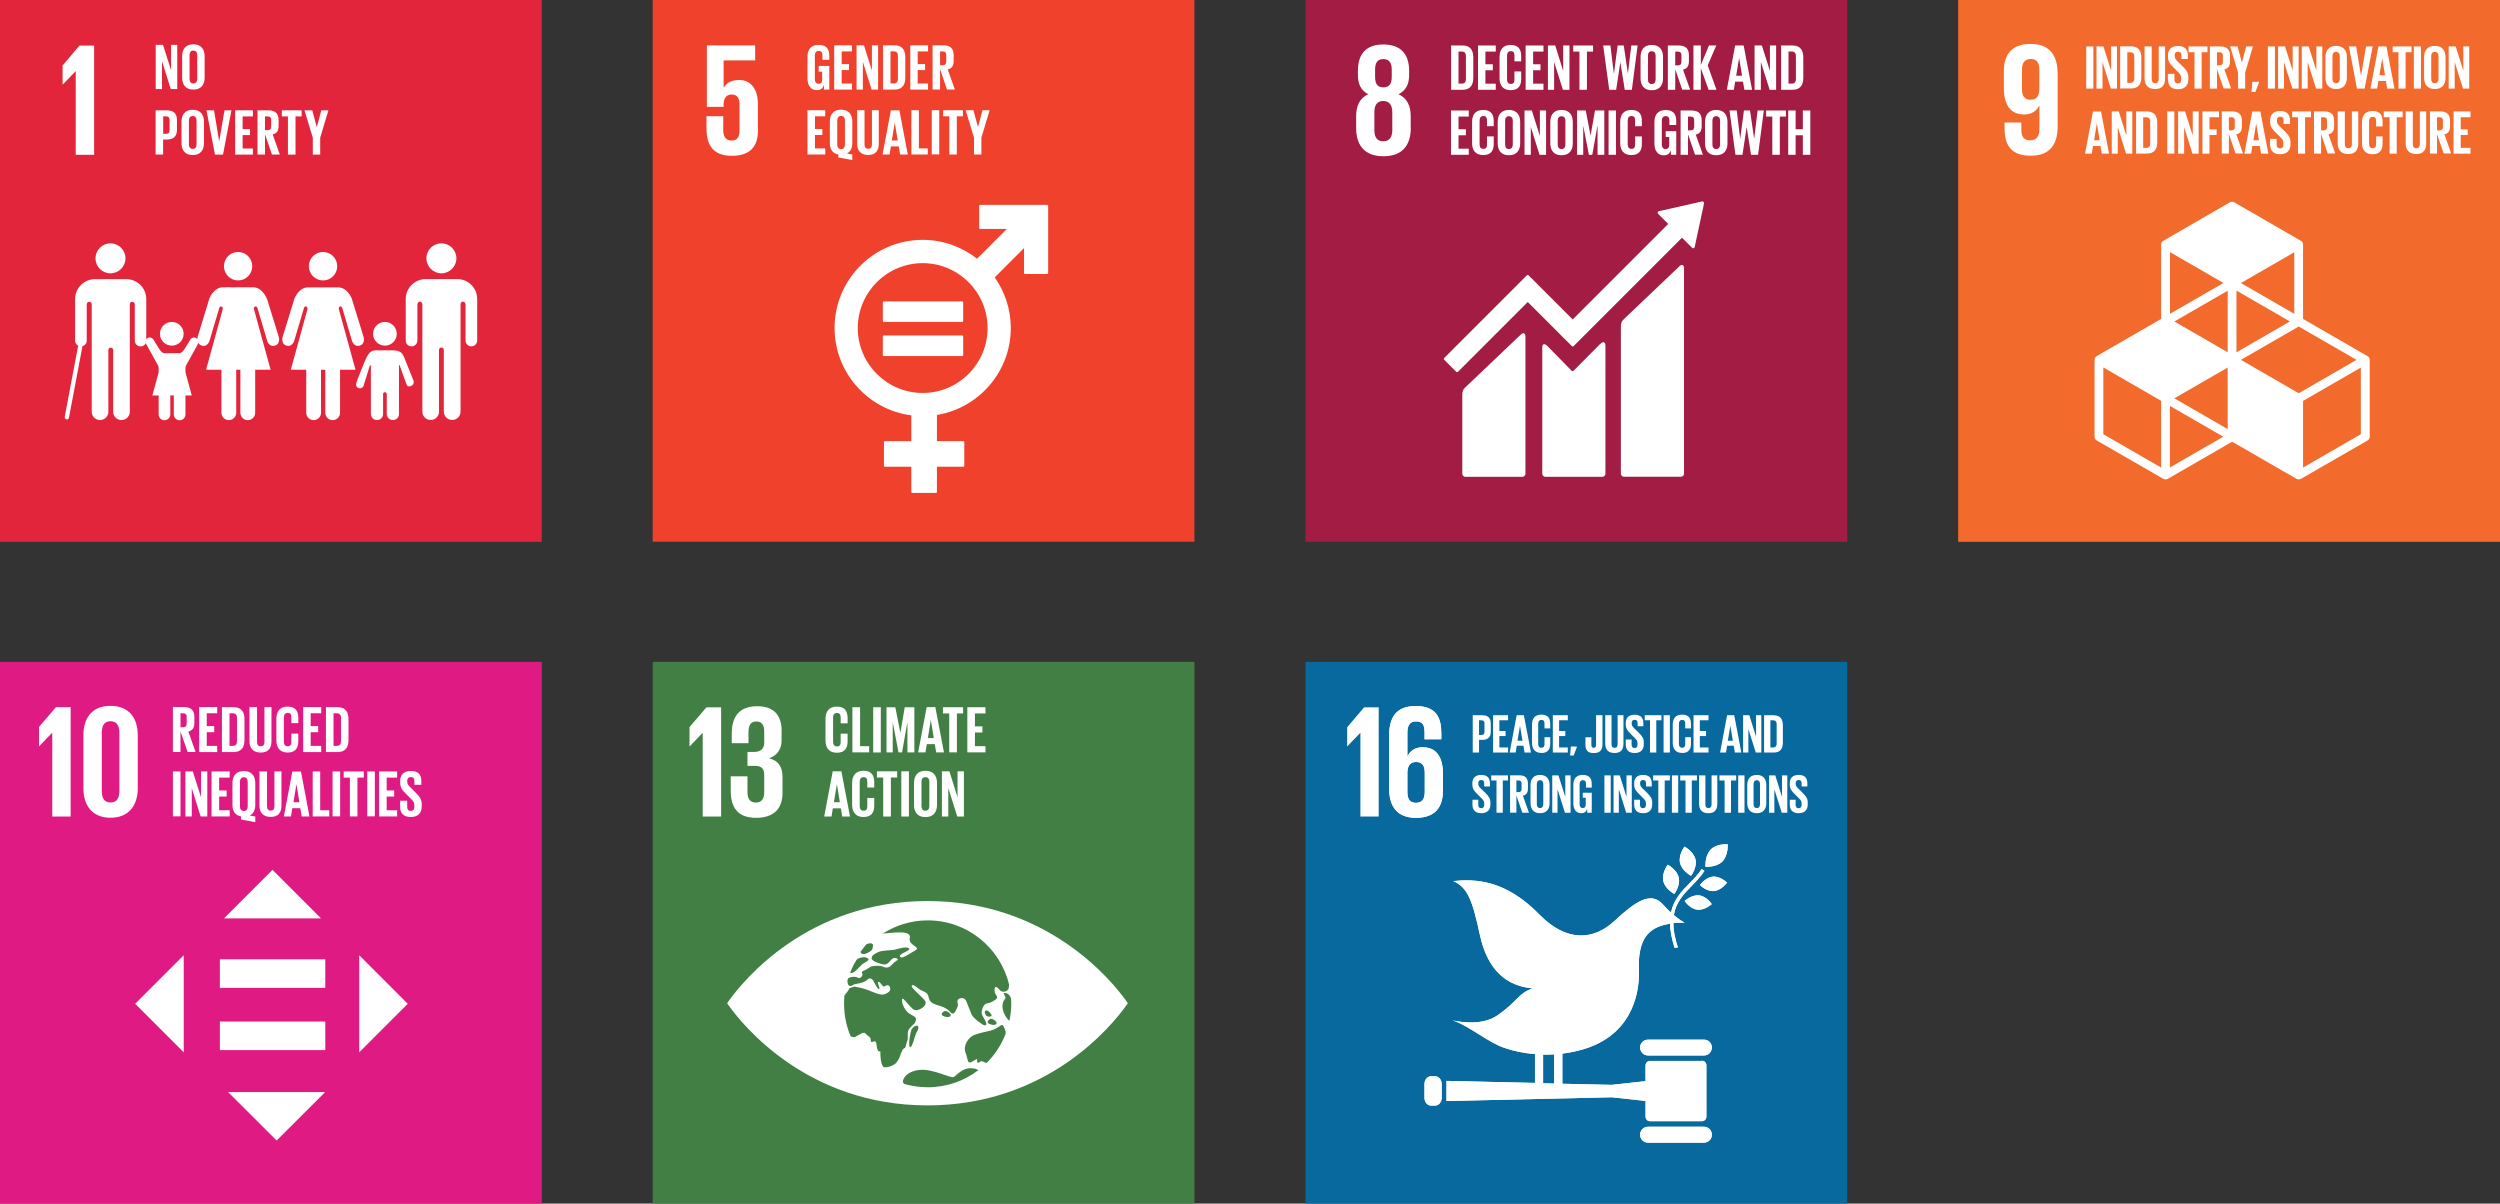 <?xml version="1.0" encoding="UTF-8"?> <svg xmlns="http://www.w3.org/2000/svg" xmlns:xlink="http://www.w3.org/1999/xlink" id="Layer_1" data-name="Layer 1" viewBox="0 0 270.38 130.17"><rect x="0" y="0" width="270.38" height="130.17" fill="#333333" stroke="none"/><defs><clipPath id="clippath"><rect width="58.59" height="58.6" fill="none"></rect></clipPath><clipPath id="clippath-1"><rect x="70.59" width="58.59" height="58.6" fill="none"></rect></clipPath><clipPath id="clippath-2"><rect x="211.78" width="58.6" height="58.6" fill="none"></rect></clipPath><clipPath id="clippath-3"><rect x="70.59" y="71.58" width="58.59" height="58.59" fill="none"></rect></clipPath><clipPath id="clippath-4"><rect x="141.19" y="71.58" width="58.59" height="58.59" fill="none"></rect></clipPath><clipPath id="clippath-5"><rect x="141.19" width="58.59" height="58.6" fill="none"></rect></clipPath><clipPath id="clippath-6"><rect y="71.58" width="58.59" height="58.59" fill="none"></rect></clipPath></defs><rect width="58.59" height="58.6" fill="#e3253c"></rect><polygon points="8.18 7.7 8.19 7.7 8.19 16.74 10.18 16.74 10.18 4.93 8.59 4.93 6.77 7.08 6.77 9.15 6.78 9.15 8.18 7.7" fill="#fff"></polygon><g clip-path="url(#clippath)"><path d="M47.74,29.56c.89,0,1.62-.73,1.62-1.62s-.72-1.62-1.62-1.62-1.62.72-1.62,1.62.73,1.62,1.62,1.62" fill="#fff"></path><path d="M49.63,30.19s-.08-.01-.12-.01h-3.54s-.08,0-.12.01c-1.1.1-1.97,1.03-1.97,2.15v4.49c0,.35.28.63.63.63s.63-.28.63-.63v-3.86c0-.15.04-.34.31-.34.18,0,.22.19.23.32v11.57c0,.5.4.9.9.9s.9-.4.9-.9v-6.67c0-.07.03-.26.26-.26h0c.23,0,.25.19.26.26v6.67c0,.5.41.9.91.9s.9-.4.9-.9v-11.57c0-.12.04-.32.23-.32.27,0,.31.2.31.34v3.86c0,.35.28.63.63.63s.63-.28.63-.63v-4.49c0-1.13-.86-2.05-1.96-2.15" fill="#fff"></path><path d="M34.94,30.33c.85,0,1.53-.69,1.53-1.54s-.69-1.54-1.53-1.54-1.54.69-1.54,1.54.69,1.54,1.54,1.54" fill="#fff"></path><path d="M36.77,33.15c.2-.06.26.21.26.21l1.03,3.47s.2.74.84.55c.65-.19.42-.95.42-.95l-1.28-4.15s-.46-1.2-1.47-1.2h-3.25c-1.01,0-1.47,1.2-1.47,1.2l-1.28,4.15s-.23.76.42.95c.64.19.84-.55.84-.55l1.03-3.47s.06-.27.26-.21c.2.06.12.34.12.34l-1.79,6.5h1.67v4.65c0,.44.36.8.8.8s.8-.36.8-.8v-4.65h.46v4.65c0,.44.36.8.8.8s.8-.36.8-.8v-4.65h1.67l-1.79-6.5s-.08-.29.12-.34" fill="#fff"></path><path d="M25.75,30.33c.85,0,1.53-.69,1.53-1.54s-.69-1.54-1.53-1.54-1.53.69-1.53,1.54.69,1.54,1.53,1.54" fill="#fff"></path><path d="M28.84,32.27s-.45-1.2-1.47-1.2h-3.25c-1.01,0-1.47,1.2-1.47,1.2l-1.27,4.15s-.03.11-.04.26c-.08-.11-.21-.18-.36-.18-.17,0-.31.09-.39.22h0s-.63,1.09-.83,1.29c-.21.21-.39.19-.39.19h-1.55s-.19.02-.4-.19c-.2-.2-.79-1.26-.83-1.29h0c-.08-.13-.23-.22-.39-.22s-.29.08-.38.21v-4.36c0-1.13-.86-2.05-1.96-2.15-.04,0-.07-.01-.12-.01h-3.54s-.09,0-.12.01c-1.1.1-1.96,1.03-1.96,2.15v4.49c0,.24.14.45.34.55,0,.02-.02.04-.02.06l-1.44,7.63c-.02.13.06.25.19.28.01,0,.03,0,.04,0,.11,0,.21-.08.23-.19l1.44-7.63s0-.06,0-.09c.27-.07.48-.31.48-.61v-3.86c0-.15.04-.34.31-.34.18,0,.22.19.23.32v11.57c0,.5.4.9.9.9s.9-.41.9-.9v-6.67c0-.07.03-.26.26-.26h0c.23,0,.26.19.26.26v6.67c0,.5.4.9.9.9s.9-.41.9-.9v-11.57c0-.12.05-.32.23-.32.27,0,.31.2.31.34v3.86c0,.35.28.63.63.63.25,0,.46-.15.56-.36.01.03.02.06.02.06l1.29,2.33s.08.16.08.31v.46l-.68,2.5h.68v2.05h0c0,.35.28.63.63.63s.63-.28.63-.63v-1.98s0-.03,0-.08h.38s0,.08,0,.08v1.98c0,.35.28.63.63.63s.63-.28.63-.63v-2.05h.68l-.68-2.51v-.45c0-.15.08-.31.08-.31l1.19-2.15s.08-.16.12-.28c.06.13.18.25.38.31.64.19.84-.55.84-.55l1.03-3.47s.06-.27.26-.21c.2.06.12.34.12.34l-1.79,6.5h1.66v4.65c0,.44.36.8.8.8s.8-.36.8-.8v-4.65h.45v4.65c0,.44.36.8.8.8s.8-.36.8-.8v-4.65h1.67l-1.79-6.5s-.08-.29.12-.34c.2-.06.26.21.26.21l1.03,3.47s.19.74.84.55c.65-.19.42-.95.42-.95l-1.28-4.15Z" fill="#fff"></path><path d="M41.63,37.38c.71,0,1.28-.57,1.28-1.28s-.57-1.28-1.28-1.28-1.28.57-1.28,1.28.57,1.28,1.28,1.28" fill="#fff"></path><path d="M44.66,41.02s-.81-2.01-.91-2.28c-.29-.84-.81-.83-1.32-.85-.51-.01-.81,0-.81,0,0,0-.32-.01-.99,0-.67.02-.88.36-1.61,2.25-.1.27-.46,1.15-.46,1.21h0c-.06.15-.11.47.19.61.35.16.55-.18.55-.18l.69-2.22s.12-.15.12,0v5.21h0c0,.36.29.66.66.66s.66-.29.66-.66v-2.06s-.04-.29.2-.29.2.29.2.29v2.06c0,.36.29.66.66.66s.66-.29.66-.66v-5.21c0-.15.08-.04.08-.04l.54,1.52s.24.68.31.71c.25.1.53-.01.63-.26.07-.16.04-.33-.05-.47h0Z" fill="#fff"></path><path d="M11.95,29.56c.89,0,1.62-.73,1.62-1.62s-.73-1.62-1.62-1.62-1.62.72-1.62,1.62.72,1.62,1.62,1.62" fill="#fff"></path><path d="M18.58,37.38c.71,0,1.28-.57,1.28-1.28s-.57-1.28-1.28-1.28-1.28.57-1.28,1.28.57,1.28,1.28,1.28" fill="#fff"></path><polygon points="17.52 6.63 17.52 9.63 16.84 9.63 16.84 4.85 17.63 4.85 18.5 7.59 18.5 4.85 19.17 4.85 19.17 9.63 18.47 9.63 17.52 6.63" fill="#fff"></polygon><path d="M19.7,8.4v-2.32c0-.75.37-1.29,1.21-1.29s1.22.54,1.22,1.29v2.32c0,.74-.37,1.29-1.22,1.29s-1.21-.55-1.21-1.29M21.33,8.53v-2.57c0-.29-.13-.49-.42-.49s-.41.21-.41.49v2.57c0,.29.13.49.41.49s.42-.21.42-.49" fill="#fff"></path><path d="M16.84,11.93h1.19c.81,0,1.11.4,1.11,1.07v1.01c0,.67-.3,1.08-1.11,1.08h-.39v1.62h-.81v-4.78ZM17.65,12.59v1.88h.3c.27,0,.39-.13.39-.4v-1.1c0-.26-.12-.39-.39-.39h-.3Z" fill="#fff"></path><path d="M19.63,15.48v-2.32c0-.75.37-1.29,1.21-1.29s1.22.54,1.22,1.29v2.32c0,.74-.37,1.29-1.22,1.29s-1.21-.55-1.21-1.29M21.26,15.61v-2.57c0-.29-.13-.49-.42-.49s-.41.21-.41.49v2.57c0,.29.13.49.41.49s.42-.2.42-.49" fill="#fff"></path><polygon points="25.03 11.93 24.12 16.72 23.25 16.72 22.33 11.93 23.15 11.93 23.7 15.27 23.71 15.27 24.28 11.93 25.03 11.93" fill="#fff"></polygon><polygon points="25.43 11.93 27.35 11.93 27.35 12.59 26.24 12.59 26.24 13.96 27.04 13.96 27.04 14.61 26.24 14.61 26.24 16.06 27.35 16.06 27.35 16.72 25.43 16.72 25.43 11.93" fill="#fff"></polygon><path d="M28.66,14.52v2.19h-.81v-4.78h1.17c.81,0,1.11.4,1.11,1.07v.61c0,.52-.18.82-.64.93l.77,2.17h-.85l-.75-2.19ZM28.66,12.59v1.49h.27c.28,0,.4-.14.4-.39v-.71c0-.26-.12-.39-.4-.39h-.27Z" fill="#fff"></path><polygon points="30.48 11.93 32.62 11.93 32.62 12.59 31.96 12.59 31.96 16.72 31.14 16.72 31.14 12.59 30.48 12.59 30.48 11.93" fill="#fff"></polygon><polygon points="34.63 14.89 34.63 16.72 33.83 16.72 33.83 14.89 32.93 11.93 33.77 11.93 34.26 13.74 34.27 13.74 34.75 11.93 35.52 11.93 34.63 14.89" fill="#fff"></polygon></g><rect x="70.59" y="0" width="58.59" height="58.59" fill="#ef412c"></rect><g clip-path="url(#clippath-1)"><path d="M79.95,8.65c-.78,0-1.36.28-1.67.82h-.02v-2.94h3.41v-1.62h-5.22v6.65h1.81v-.26c0-.7.31-1.08.87-1.08.61,0,.85.42.85,1.06v2.86c0,.63-.23,1.06-.84,1.06-.68,0-.92-.45-.92-1.15v-1.48h-1.81v1.34c0,1.79.72,2.94,2.74,2.94s2.82-1.06,2.82-2.7v-2.89c0-1.86-.96-2.61-2.02-2.61" fill="#fff"></path><path d="M99.79,42.5c-3.87,0-7.02-3.15-7.02-7.02s3.15-7.02,7.02-7.02,7.02,3.15,7.02,7.02-3.15,7.02-7.02,7.02M113.27,22.16h-7.28c-.05,0-.09.04-.09.09v2.42c0,.05.04.09.09.09h2.9l-3.22,3.22c-1.62-1.27-3.66-2.04-5.88-2.04-5.26,0-9.53,4.28-9.53,9.53,0,4.84,3.62,8.85,8.3,9.45v2.79h-2.87c-.05,0-.09.04-.09.09v2.59c0,.05.04.09.09.09h2.87v2.74s.04.09.09.09h2.59c.05,0,.09-.04.09-.09v-2.74h2.87c.05,0,.09-.04.09-.09v-2.59c0-.05-.04-.09-.09-.09h-2.87v-2.83c4.52-.74,7.99-4.68,7.99-9.4,0-2.04-.65-3.93-1.74-5.48l3.17-3.17v2.71c0,.05.04.09.09.09h2.42c.05,0,.1-.04.1-.09v-7.28c0-.05-.04-.09-.1-.09" fill="#fff"></path><path d="M104.08,32.6h-8.51c-.05,0-.09.04-.09.08v2.06s.04.08.09.08h8.51c.05,0,.09-.04.09-.08v-2.06s-.04-.08-.09-.08" fill="#fff"></path><path d="M104.08,36.28h-8.51c-.05,0-.09.04-.09.09v2.06s.04.08.09.08h8.51c.05,0,.09-.04.09-.08v-2.06s-.04-.09-.09-.09" fill="#fff"></path><polygon points="87.33 11.92 89.25 11.92 89.25 12.58 88.14 12.58 88.14 13.95 88.94 13.95 88.94 14.6 88.14 14.6 88.14 16.05 89.25 16.05 89.25 16.71 87.33 16.71 87.33 11.92" fill="#fff"></polygon><path d="M91.38,15.64v-2.61c0-.29-.13-.49-.42-.49s-.41.21-.41.49v2.61c0,.28.13.49.41.49s.42-.21.42-.49M90.67,17.03v-.32c-.64-.11-.92-.59-.92-1.24v-2.32c0-.75.37-1.29,1.21-1.29s1.22.54,1.22,1.29v2.32c0,.52-.18.93-.59,1.13l.59.11v.6l-1.52-.28Z" fill="#fff"></path><path d="M95.04,11.92v3.62c0,.74-.32,1.22-1.14,1.22s-1.2-.48-1.2-1.22v-3.62h.8v3.7c0,.28.11.47.4.47s.4-.19.4-.47v-3.7h.74Z" fill="#fff"></path><path d="M96.45,15.19h.64l-.32-1.92h0l-.32,1.92ZM95.45,16.71l.9-4.78h.92l.91,4.78h-.83l-.15-.88h-.85l-.14.88h-.76Z" fill="#fff"></path><polygon points="98.57 11.92 99.38 11.92 99.38 16.05 100.34 16.05 100.34 16.71 98.57 16.71 98.57 11.92" fill="#fff"></polygon><rect x="100.77" y="11.92" width=".81" height="4.78" fill="#fff"></rect><polygon points="102 11.92 104.14 11.92 104.14 12.58 103.48 12.58 103.48 16.71 102.67 16.71 102.67 12.58 102 12.58 102 11.92" fill="#fff"></polygon><polygon points="106.14 14.89 106.14 16.71 105.34 16.71 105.34 14.89 104.44 11.92 105.28 11.92 105.77 13.74 105.77 13.74 106.26 11.92 107.03 11.92 106.14 14.89" fill="#fff"></polygon><path d="M88.55,7.13h1.14v2.56h-.58v-.52c-.11.36-.33.58-.77.58-.69,0-1.01-.55-1.01-1.29v-2.32c0-.75.36-1.29,1.21-1.29.89,0,1.15.49,1.15,1.2v.42h-.74v-.49c0-.3-.11-.47-.4-.47s-.42.2-.42.49v2.57c0,.29.12.49.4.49s.39-.15.39-.46v-.85h-.38v-.64Z" fill="#fff"></path><polygon points="90.22 4.9 92.14 4.9 92.14 5.56 91.03 5.56 91.03 6.93 91.82 6.93 91.82 7.58 91.03 7.58 91.03 9.03 92.14 9.03 92.14 9.69 90.22 9.69 90.22 4.9" fill="#fff"></polygon><polygon points="93.32 6.68 93.32 9.69 92.64 9.69 92.64 4.9 93.44 4.9 94.3 7.65 94.3 4.9 94.97 4.9 94.97 9.69 94.27 9.69 93.32 6.68" fill="#fff"></polygon><path d="M96.65,9.03c.33,0,.46-.2.46-.49v-2.51c0-.28-.13-.48-.46-.48h-.34v3.47h.34ZM97.91,6.19v2.22c0,.73-.3,1.28-1.17,1.28h-1.24v-4.79h1.24c.86,0,1.17.54,1.17,1.29" fill="#fff"></path><polygon points="98.45 4.9 100.37 4.9 100.37 5.56 99.25 5.56 99.25 6.93 100.05 6.93 100.05 7.58 99.25 7.58 99.25 9.03 100.37 9.03 100.37 9.69 98.45 9.69 98.45 4.9" fill="#fff"></polygon><path d="M101.67,5.56v1.49h.27c.28,0,.4-.14.4-.39v-.71c0-.26-.12-.39-.4-.39h-.27ZM101.67,7.49v2.19h-.81v-4.78h1.17c.81,0,1.11.4,1.11,1.07v.61c0,.52-.18.82-.64.93l.77,2.17h-.85l-.75-2.19Z" fill="#fff"></path></g><rect x="211.78" width="58.6" height="58.6" fill="#f26a2c"></rect><g clip-path="url(#clippath-2)"><path d="M220.56,9.71c-.04.66-.31,1.08-.94,1.08-.68,0-.94-.42-.94-1.18v-2.05c0-.75.28-1.18.96-1.18s.92.45.92,1.18v2.16ZM222.53,7.9c0-1.83-.8-3.15-2.89-3.15s-2.92,1.15-2.92,2.98v1.74c0,1.93.76,2.91,2.19,2.91.84,0,1.34-.38,1.64-.96h.02v2.54c0,.71-.28,1.22-.99,1.22s-.97-.42-.97-1.15v-.78h-1.81v.63c0,1.74.63,2.96,2.82,2.96s2.92-1.34,2.92-3.18v-5.74Z" fill="#fff"></path><path d="M255.33,46.96l-6.25,3.61v-7.21l6.25-3.61v7.22ZM234.68,50.57v-6.67l5.77,3.33-5.77,3.33ZM233.73,50.57l-6.25-3.61v-7.22l6.25,3.61v7.21ZM240.46,30.61l-5.77,3.33v-6.67l5.77,3.33ZM248.13,33.94l-5.77-3.33,5.77-3.33v6.67ZM242.36,38.92l6.25-3.61,6.25,3.61-6.25,3.61-6.25-3.61ZM240.93,38.1l-5.77-3.33,5.77-3.33v6.67ZM247.65,34.77l-5.77,3.33v-6.67l5.77,3.33ZM240.93,46.41l-5.77-3.33,5.77-3.33v6.67ZM256.04,38.51l-6.96-4.02v-8.04c0-.17-.09-.33-.24-.41l-7.2-4.16c-.15-.08-.33-.08-.47,0l-7.2,4.16c-.15.08-.24.24-.24.41v8.04l-6.96,4.02c-.15.08-.24.24-.24.41v8.31c0,.17.09.33.24.41l7.2,4.15c.07.04.15.06.24.06s.16-.02.24-.06l6.96-4.02,6.96,4.02c.07.04.15.06.24.06s.16-.02.24-.06l7.2-4.15c.15-.08.24-.24.24-.41v-8.31c0-.17-.09-.33-.24-.41" fill="#fff"></path><rect x="225.63" y="5.02" width=".77" height="4.56" fill="#fff"></rect><polygon points="227.39 6.72 227.39 9.58 226.74 9.58 226.74 5.02 227.49 5.02 228.32 7.64 228.32 5.02 228.96 5.02 228.96 9.58 228.29 9.58 227.39 6.72" fill="#fff"></polygon><path d="M230.39,8.96c.32,0,.44-.19.44-.46v-2.39c0-.27-.12-.46-.44-.46h-.32v3.31h.32ZM231.59,6.24v2.11c0,.7-.29,1.22-1.11,1.22h-1.18v-4.56h1.18c.82,0,1.11.52,1.11,1.22" fill="#fff"></path><path d="M234.16,5.02v3.45c0,.71-.3,1.16-1.08,1.16s-1.14-.46-1.14-1.16v-3.45h.77v3.53c0,.27.11.45.38.45s.38-.18.38-.45v-3.53h.71Z" fill="#fff"></path><path d="M234.46,8.6v-.61h.71v.63c0,.25.12.4.38.4.24,0,.35-.16.35-.4v-.18c0-.26-.11-.42-.34-.65l-.45-.45c-.44-.43-.64-.69-.64-1.22v-.15c0-.57.33-1,1.08-1s1.07.38,1.07,1.04v.37h-.7v-.4c0-.26-.12-.39-.36-.39-.21,0-.36.12-.36.38v.1c0,.26.14.4.36.62l.49.48c.42.42.62.68.62,1.19v.22c0,.63-.34,1.07-1.12,1.07s-1.08-.44-1.08-1.04" fill="#fff"></path><polygon points="236.7 5.02 238.74 5.02 238.74 5.65 238.11 5.65 238.11 9.58 237.34 9.58 237.34 5.65 236.7 5.65 236.7 5.02" fill="#fff"></polygon><path d="M239.77,5.65v1.42h.26c.26,0,.38-.13.38-.38v-.67c0-.25-.11-.37-.38-.37h-.26ZM239.77,7.49v2.09h-.77v-4.56h1.12c.77,0,1.06.38,1.06,1.02v.58c0,.49-.17.78-.61.88l.73,2.07h-.81l-.72-2.09Z" fill="#fff"></path><polygon points="242.82 7.85 242.82 9.58 242.05 9.58 242.05 7.85 241.19 5.02 242 5.02 242.46 6.75 242.47 6.75 242.93 5.02 243.66 5.02 242.82 7.85" fill="#fff"></polygon><polygon points="244.32 8.91 243.93 9.94 243.5 9.94 243.6 8.85 244.32 8.85 244.32 8.91" fill="#fff"></polygon><rect x="245.27" y="5.02" width=".77" height="4.56" fill="#fff"></rect><polygon points="247.02 6.72 247.02 9.58 246.38 9.58 246.38 5.02 247.13 5.02 247.96 7.64 247.96 5.02 248.6 5.02 248.6 9.58 247.93 9.58 247.02 6.72" fill="#fff"></polygon><polygon points="249.58 6.72 249.58 9.58 248.94 9.58 248.94 5.02 249.69 5.02 250.52 7.64 250.52 5.02 251.16 5.02 251.16 9.58 250.49 9.58 249.58 6.72" fill="#fff"></polygon><path d="M253.05,8.53v-2.45c0-.28-.12-.47-.4-.47s-.39.19-.39.47v2.45c0,.28.12.47.39.47s.4-.2.4-.47M251.5,8.4v-2.21c0-.71.35-1.23,1.16-1.23s1.16.52,1.16,1.23v2.21c0,.71-.35,1.23-1.16,1.23s-1.16-.52-1.16-1.23" fill="#fff"></path><polygon points="256.61 5.02 255.74 9.58 254.91 9.58 254.04 5.02 254.82 5.02 255.35 8.2 255.35 8.2 255.89 5.02 256.61 5.02" fill="#fff"></polygon><path d="M257.33,8.14h.61l-.3-1.83h0l-.3,1.83ZM256.37,9.58l.86-4.56h.87l.87,4.56h-.79l-.14-.83h-.81l-.14.83h-.73Z" fill="#fff"></path><polygon points="258.77 5.02 260.81 5.02 260.81 5.65 260.17 5.65 260.17 9.58 259.4 9.58 259.4 5.65 258.77 5.65 258.77 5.02" fill="#fff"></polygon><rect x="261.06" y="5.02" width=".77" height="4.56" fill="#fff"></rect><path d="M263.73,8.53v-2.45c0-.28-.12-.47-.4-.47s-.39.19-.39.47v2.45c0,.28.12.47.39.47s.4-.2.4-.47M262.17,8.4v-2.21c0-.71.35-1.23,1.16-1.23s1.16.52,1.16,1.23v2.21c0,.71-.35,1.23-1.16,1.23s-1.16-.52-1.16-1.23" fill="#fff"></path><polygon points="265.48 6.72 265.48 9.58 264.83 9.58 264.83 5.02 265.59 5.02 266.41 7.64 266.41 5.02 267.05 5.02 267.05 9.58 266.38 9.58 265.48 6.72" fill="#fff"></polygon><path d="M226.47,15.17h.61l-.3-1.83h0l-.3,1.83ZM225.5,16.62l.86-4.56h.87l.87,4.56h-.79l-.14-.83h-.81l-.13.83h-.73Z" fill="#fff"></path><polygon points="229.04 13.75 229.04 16.62 228.39 16.62 228.39 12.05 229.15 12.05 229.97 14.67 229.97 12.05 230.61 12.05 230.61 16.62 229.94 16.62 229.04 13.75" fill="#fff"></polygon><path d="M232.11,15.99c.32,0,.44-.19.44-.46v-2.39c0-.27-.12-.46-.44-.46h-.32v3.31h.32ZM233.31,13.28v2.11c0,.7-.29,1.22-1.11,1.22h-1.18v-4.56h1.18c.82,0,1.11.52,1.11,1.22" fill="#fff"></path><rect x="234.39" y="12.05" width=".77" height="4.56" fill="#fff"></rect><polygon points="236.22 13.75 236.22 16.62 235.57 16.62 235.57 12.05 236.32 12.05 237.15 14.67 237.15 12.05 237.79 12.05 237.79 16.62 237.12 16.62 236.22 13.75" fill="#fff"></polygon><polygon points="238.2 12.05 239.99 12.05 239.99 12.68 238.96 12.68 238.96 13.99 239.73 13.99 239.73 14.6 238.96 14.6 238.96 16.62 238.2 16.62 238.2 12.05" fill="#fff"></polygon><path d="M241.06,12.68v1.42h.26c.26,0,.38-.13.38-.38v-.67c0-.25-.11-.37-.38-.37h-.26ZM241.06,14.52v2.09h-.77v-4.56h1.12c.77,0,1.06.38,1.06,1.02v.58c0,.49-.17.78-.61.88l.73,2.07h-.81l-.72-2.09Z" fill="#fff"></path><path d="M243.7,15.17h.61l-.3-1.83h0l-.3,1.83ZM242.73,16.62l.86-4.56h.87l.87,4.56h-.79l-.14-.83h-.81l-.13.83h-.73Z" fill="#fff"></path><path d="M245.51,15.63v-.61h.71v.63c0,.25.12.4.38.4.24,0,.35-.16.35-.4v-.18c0-.26-.11-.42-.34-.65l-.45-.45c-.44-.43-.64-.69-.64-1.22v-.15c0-.57.33-1,1.08-1s1.07.38,1.07,1.04v.37h-.7v-.4c0-.26-.12-.39-.36-.39-.21,0-.36.12-.36.38v.1c0,.26.14.4.36.62l.49.48c.42.42.62.68.62,1.19v.22c0,.63-.34,1.07-1.12,1.07s-1.08-.44-1.08-1.04" fill="#fff"></path><polygon points="247.9 12.05 249.94 12.05 249.94 12.68 249.3 12.68 249.3 16.62 248.53 16.62 248.53 12.68 247.9 12.68 247.9 12.05" fill="#fff"></polygon><path d="M251.03,12.68v1.42h.26c.26,0,.38-.13.38-.38v-.67c0-.25-.11-.37-.38-.37h-.26ZM251.03,14.52v2.09h-.77v-4.56h1.12c.77,0,1.06.38,1.06,1.02v.58c0,.49-.18.78-.61.88l.73,2.07h-.81l-.72-2.09Z" fill="#fff"></path><path d="M255.05,12.05v3.45c0,.71-.3,1.16-1.08,1.16s-1.14-.46-1.14-1.16v-3.45h.77v3.53c0,.27.11.45.38.45s.38-.18.38-.45v-3.53h.71Z" fill="#fff"></path><path d="M255.45,15.44v-2.21c0-.71.34-1.23,1.15-1.23s1.08.47,1.08,1.14v.54h-.7v-.6c0-.28-.09-.44-.37-.44s-.39.19-.39.47v2.45c0,.28.11.47.39.47s.37-.18.37-.44v-.84h.7v.79c0,.65-.27,1.14-1.08,1.14s-1.15-.52-1.15-1.23" fill="#fff"></path><polygon points="257.81 12.05 259.85 12.05 259.85 12.68 259.21 12.68 259.21 16.62 258.44 16.62 258.44 12.68 257.81 12.68 257.81 12.05" fill="#fff"></polygon><path d="M262.4,12.05v3.45c0,.71-.3,1.16-1.08,1.16s-1.14-.46-1.14-1.16v-3.45h.77v3.53c0,.27.11.45.38.45s.38-.18.38-.45v-3.53h.71Z" fill="#fff"></path><path d="M263.57,12.68v1.42h.26c.26,0,.38-.13.38-.38v-.67c0-.25-.11-.37-.38-.37h-.26ZM263.57,14.52v2.09h-.77v-4.56h1.12c.77,0,1.06.38,1.06,1.02v.58c0,.49-.17.78-.61.88l.73,2.07h-.81l-.72-2.09Z" fill="#fff"></path><polygon points="265.36 12.05 267.19 12.05 267.19 12.68 266.13 12.68 266.13 13.99 266.89 13.99 266.89 14.6 266.13 14.6 266.13 15.99 267.19 15.99 267.19 16.62 265.36 16.62 265.36 12.05" fill="#fff"></polygon></g><rect x="70.59" y="71.58" width="58.59" height="58.59" fill="#417f45"></rect><polygon points="77.99 76.5 77.99 88.31 76 88.31 76 79.27 75.98 79.27 74.59 80.72 74.57 80.72 74.57 78.64 76.4 76.5 77.99 76.5" fill="#fff"></polygon><g clip-path="url(#clippath-3)"><path d="M84.53,79.06v1.03c0,.99-.54,1.65-1.36,1.92.99.23,1.46.92,1.46,2v1.74c0,1.64-.87,2.7-2.87,2.7s-2.73-1.15-2.73-2.94v-1.55h1.81v1.69c0,.7.24,1.15.92,1.15.61,0,.89-.44.89-1.06v-1.95c0-.63-.28-.96-.97-.96h-.84v-1.51h.75c.64,0,1.06-.33,1.06-.96v-1.27c0-.64-.23-1.06-.85-1.06s-.85.42-.85,1.15v1.2h-1.81v-1.04c0-1.74.72-2.96,2.77-2.96,1.83,0,2.63,1.03,2.63,2.7" fill="#fff"></path><path d="M109.18,110.39c-.24-.07-1.26-1.47-.46-2.39.13-.15-.27-.6-.16-.61.44-.03.67.24.79.63,0,.17.02.35.02.52,0,.63-.07,1.25-.19,1.84M106.7,114.96c-.09-.02-.18-.05-.28-.1-.49-.25-.43.15-.68.06-.24-.09.27-.65-.46-.18-.73.47-.53-.07-.85-.88-.32-.81.37-1.72.94-1.93.78-.28,1.27-.34,1.64-.43,1.09-.27,1.32-.92,1.51-.52.04.07.07.14.11.21.06.12.14.36.14.59-.46,1.21-1.17,2.29-2.07,3.19M100.33,117.59c-.88,0-1.74-.13-2.54-.36-.11-.09-.18-.25-.11-.44.28-.73,1.11-1.01,1.77-1.08,1.47-.14,3.39.95,3.7.77.31-.18.93-.98,1.84-.95.62.02.62.13.82.21-1.52,1.16-3.42,1.85-5.48,1.85M99.1,111.7c-.12.2-.46,1.72-.69,1.55-.23-.18.09-1.76.16-1.88.36-.65,1.13-.62.53.34M102.79,109.9c-.18.16-.64.1-.87-.08-.23-.18.15-.47.28-.48.3-.03.76.4.58.56M106.78,109.92c-.1-.04-.18-.13-.26-.35-.07-.22.11-.35.29-.26.19.09.43.37.43.52s-.36.13-.46.09M107.17,110.19c.3-.02.76.4.58.56-.18.16-.63.1-.86-.08-.23-.18.14-.47.28-.48M97.47,113.8c-.18.69-.38.94-.56,1.16-.17.22-.82.5-1.23.47-.41-.03-.47-1.13-.47-1.69,0-.19-.28.38-.42-.79-.09-.75-.58.08-.61-.42-.03-.5-.28-.4-.53-.71-.25-.31-.57.03-.92.19-.35.16-.21.24-.7.08-.01,0-.02,0-.03-.01-.46-1.08-.71-2.27-.71-3.52,0-.31.01-.6.04-.9.02-.03.03-.06.06-.08.48-.57.47-.7.47-.7l.53-.18s.84.13,1.48.37c.52.2,1.35.64,1.83.45.35-.14.62-.33.58-.62-.04-.36-.32-.45-.67-.2-.13.09-.4-.55-.61-.51-.21.03.26.75.08.78s-.55-.75-.61-.87c-.06-.12-.34-.44-.59-.2-.53.51-1.4.47-1.57.6-.53.4-.67-.13-.66-.45.02-.07.04-.15.07-.22.17-.19.79-.25,1.01-.11.23.16.4-.04.49-.13.09-.09.06-.24,0-.37-.06-.13.12-.22.24-.25.12-.03.53-.31.69-.41.16-.09,1-.19,1.37,0,.38.19.72.03.9-.18.23-.27.53-.48.66-.55.13-.06-.32-.48-.7-.02-.37.46-.56.5-.74.5s-1.22-.26-1.35-.59c-.13-.33.33-.58.71-.76.38-.18,1.44-.18,1.71-.24.55-.12,1.25-.4,1.6-.15.35.24-1.47.65-.87.97.21.12,1.18-.55,1.51-.73.78-.4-.75-.53-.55-1.35.22-.92-1.88-.57-2.93-.49,1.41-.9,3.08-1.43,4.87-1.43,4.26,0,7.84,2.95,8.79,6.93,0,.2-.02.34-.04.42-.08.32-.7.6-1.06.08-.09-.13-.48-.5-.47.13.01.63.61.69.03,1.07-.58.38-.68.28-.95.38-.27.09-.52.74-.46,1.09.06.34.89,1.29.28,1.25-.14-.01-1.22-.75-1.4-1.22-.19-.5-.39-.99-.54-1.36-.15-.38-.53-.47-.85-.25-.32.22.09.44-.14.91-.23.47-.39.89-.74.5-.88-1.01-2.16-.51-2.36-1.64-.11-.61-.63-.55-1.07-.9-.44-.34-.69-.53-.76-.28-.06.22,1.38,1.36,1.49,1.66.15.44-.43.82-.86.93-.43.1-.62-.24-1.04-.68-.42-.44-.6-.75-.63-.41-.04.5.4,1.23.83,1.5.37.23.78.34.66.71-.12.38,0,.16-.41.57-.41.41-.49.54-.46,1.1.03.56-.12.6-.21,1.07-.09.47-.29.06-.47.75M92.61,103.84s.04-.04.05-.05c.16-.19.49-.23.71-.26.22-.04.52.08.56.23.04.15-.56.42-.67.52-.31.29-.8.87-1.09.94-.09.02-.17,0-.23-.03.19-.47.41-.92.67-1.34M93.08,102.92c.12-.17.51-.66.55-.72.1-.13.3-.15.44-.18.14-.03.32.05.34.16.02.1-.05.5-.12.57-.19.2-.69.48-.96.43-.21-.03-.29-.19-.25-.26M121.81,108.26c-1.54-2.16-8.52-10.81-21.5-10.81s-19.95,8.64-21.5,10.81c-.07.09-.12.17-.17.24.05.07.1.15.17.24,1.54,2.16,8.52,10.81,21.5,10.81s19.95-8.64,21.5-10.81c.07-.09.12-.17.17-.24-.04-.07-.1-.15-.17-.24" fill="#fff"></path><path d="M89.28,80.11v-2.37c0-.76.36-1.32,1.23-1.32s1.16.51,1.16,1.23v.58h-.75v-.64c0-.3-.1-.48-.4-.48s-.42.21-.42.5v2.62c0,.29.12.5.42.5s.4-.19.4-.48v-.9h.75v.84c0,.7-.29,1.22-1.16,1.22s-1.23-.56-1.23-1.32" fill="#fff"></path><polygon points="92.19 76.49 93.02 76.49 93.02 80.7 94 80.7 94 81.37 92.19 81.37 92.19 76.49" fill="#fff"></polygon><rect x="94.44" y="76.49" width=".82" height="4.89" fill="#fff"></rect><polygon points="98.14 78.2 98.12 78.2 97.56 81.37 97.18 81.37 96.57 78.2 96.55 78.2 96.55 81.37 95.88 81.37 95.88 76.49 96.83 76.49 97.37 79.24 97.38 79.24 97.85 76.49 98.89 76.49 98.89 81.37 98.14 81.37 98.14 78.2" fill="#fff"></polygon><path d="M100.33,79.82h.66l-.32-1.96h0l-.32,1.96ZM99.3,81.37l.92-4.89h.94l.93,4.89h-.84l-.15-.89h-.87l-.14.89h-.78Z" fill="#fff"></path><polygon points="101.98 76.49 104.16 76.49 104.16 77.16 103.49 77.16 103.49 81.37 102.66 81.37 102.66 77.16 101.98 77.16 101.98 76.49" fill="#fff"></polygon><polygon points="104.62 76.49 106.58 76.49 106.58 77.16 105.44 77.16 105.44 78.56 106.25 78.56 106.25 79.22 105.44 79.22 105.44 80.7 106.58 80.7 106.58 81.37 104.62 81.37 104.62 76.49" fill="#fff"></polygon><path d="M90.17,86.76h.66l-.32-1.96h0l-.32,1.96ZM89.14,88.31l.92-4.89h.94l.93,4.89h-.84l-.15-.89h-.87l-.14.89h-.78Z" fill="#fff"></path><path d="M92.16,87.05v-2.37c0-.76.36-1.32,1.23-1.32s1.16.5,1.16,1.23v.58h-.75v-.64c0-.3-.1-.48-.4-.48s-.42.21-.42.5v2.62c0,.3.12.51.42.51s.4-.19.4-.48v-.9h.75v.84c0,.7-.29,1.22-1.16,1.22s-1.23-.56-1.23-1.32" fill="#fff"></path><polygon points="94.84 83.42 97.03 83.42 97.03 84.09 96.35 84.09 96.35 88.31 95.52 88.31 95.52 84.09 94.84 84.09 94.84 83.42" fill="#fff"></polygon><rect x="97.48" y="83.42" width=".82" height="4.89" fill="#fff"></rect><path d="M100.51,87.17v-2.62c0-.3-.13-.5-.43-.5s-.42.21-.42.5v2.62c0,.3.13.51.42.51s.43-.21.43-.51M98.85,87.05v-2.37c0-.76.38-1.32,1.24-1.32s1.25.55,1.25,1.32v2.37c0,.76-.38,1.32-1.25,1.32s-1.24-.56-1.24-1.32" fill="#fff"></path><polygon points="102.56 85.24 102.56 88.31 101.87 88.31 101.87 83.42 102.68 83.42 103.56 86.22 103.56 83.42 104.25 83.42 104.25 88.31 103.53 88.31 102.56 85.24" fill="#fff"></polygon></g><rect x="141.19" y="71.58" width="58.59" height="58.59" fill="#07699e"></rect><g clip-path="url(#clippath-4)"><path d="M154.09,85.65c0,.75-.28,1.18-.96,1.18s-.92-.45-.92-1.18v-2.16c.03-.66.31-1.08.94-1.08.68,0,.94.42.94,1.18v2.06ZM156.06,85.47v-1.74c0-1.93-.77-2.91-2.19-2.91-.84,0-1.34.38-1.64.96h-.02v-2.54c0-.72.23-1.22.94-1.22s.92.42.92,1.15v.78h1.81v-.63c0-1.74-.57-2.96-2.77-2.96s-2.87,1.34-2.87,3.19v5.75c0,1.83.8,3.15,2.89,3.15s2.93-1.15,2.93-2.98" fill="#fff"></path><path d="M182.18,91.56s-.68.9-.48,1.77c.2.87,1.19,1.39,1.19,1.39,0,0,.68-.9.48-1.77-.2-.87-1.19-1.39-1.19-1.39" fill="#fff"></path><path d="M181.08,96.68s.68-.9.48-1.77c-.2-.87-1.19-1.39-1.19-1.39,0,0-.68.9-.48,1.77.2.87,1.19,1.39,1.19,1.39" fill="#fff"></path><path d="M183.85,95.72s.71.72,1.52.65c.81-.07,1.41-.91,1.41-.91,0,0-.71-.72-1.52-.65-.81.07-1.41.91-1.41.91" fill="#fff"></path><path d="M185.02,91.88c-.66.67-.57,1.86-.57,1.86,0,0,1.16.1,1.83-.57.66-.67.57-1.86.57-1.86,0,0-1.17-.1-1.83.57" fill="#fff"></path><path d="M183.56,98.38c.81.1,1.57-.6,1.57-.6,0,0-.55-.85-1.36-.94-.81-.1-1.57.6-1.57.6,0,0,.55.85,1.36.94" fill="#fff"></path><path d="M184.29,112.44h-6.05c-.47,0-.86.38-.86.85s.38.86.86.86h6.05c.47,0,.85-.38.85-.86s-.38-.85-.85-.85" fill="#fff"></path><path d="M184.29,121.86h-6.05c-.47,0-.86.38-.86.86s.38.86.86.86h6.05c.47,0,.85-.38.85-.86s-.38-.86-.85-.86" fill="#fff"></path><path d="M157.1,110.36c-.14-.04-.28-.08-.42-.11,0,0,.15.05.42.11" fill="#fff"></path><path d="M166.89,114.06c.4,0,.8,0,1.2-.03v3.16l-1.2-.03v-3.1ZM184.06,114.74h-5.6c-.27,0-.49.22-.49.49v1.7l-3.66.4-5.34-.12v-3.26c.71-.09,1.42-.23,2.13-.43,5.14-1.45,6.26-5.7,6.15-8.65-.11-3,.85-4.16,2.23-4.68.4-.15.79-.24,1.14-.3.01.74.16,1.59.49,2.61.12,0,.24-.02.36-.03-.35-1.04-.49-1.9-.5-2.63.71-.08,1.22-.04,1.22-.04,0,0-.48-.26-1.16-.83.23-1.42,1.08-2.29,1.95-3.18.48-.49.97-1,1.36-1.6l-.3-.2c-.37.57-.85,1.07-1.32,1.54-.85.87-1.71,1.76-2,3.17-.28-.25-.57-.54-.88-.89-1.27-1.42-2.9-.38-5.23,1.79-2.33,2.17-5.26,2.24-8.12-.69-3.77-3.86-7.07-3.84-9.32-3.62,1.54.66,2.09,2.1,2.87,5.77.82,3.85,2.89,5.59,5.71,5.83-1.57.56-1.65,1.44-3.76,2.9-1.64,1.14-3.96.78-4.9.56,1.72.54,3.76,2.34,5.59,2.97,1.06.37,2.18.59,3.33.68v3.12l-9.57-.22v2.18l17.87-.41,3.66.4v1.7c0,.27.22.49.49.49h5.6c.27,0,.49-.22.49-.49v-5.56c0-.27-.22-.49-.49-.49" fill="#fff"></path><path d="M155.92,118.74c0,.46-.32.83-.72.83h-.43c-.39,0-.71-.37-.71-.83v-1.51c0-.46.32-.83.71-.83h.43c.4,0,.72.37.72.83v1.51Z" fill="#fff"></path><polygon points="145.7 78.65 145.7 80.72 145.71 80.72 147.11 79.27 147.13 79.27 147.13 88.31 149.11 88.31 149.11 76.5 147.53 76.5 145.7 78.65" fill="#fff"></polygon><path d="M154.09,85.65c0,.75-.28,1.18-.96,1.18s-.92-.45-.92-1.18v-2.16c.03-.66.31-1.08.94-1.08.68,0,.94.42.94,1.18v2.06ZM156.06,85.47v-1.74c0-1.93-.77-2.91-2.19-2.91-.84,0-1.34.38-1.64.96h-.02v-2.54c0-.72.23-1.22.94-1.22s.92.42.92,1.15v.78h1.81v-.63c0-1.74-.57-2.96-2.77-2.96s-2.87,1.34-2.87,3.19v5.75c0,1.83.8,3.15,2.89,3.15s2.93-1.15,2.93-2.98" fill="#fff"></path><path d="M182.18,91.56s-.68.9-.48,1.77c.2.87,1.19,1.39,1.19,1.39,0,0,.68-.9.48-1.77-.2-.87-1.19-1.39-1.19-1.39" fill="#fff"></path><path d="M181.08,96.68s.68-.9.48-1.77c-.2-.87-1.19-1.39-1.19-1.39,0,0-.68.9-.48,1.77.2.87,1.19,1.39,1.19,1.39" fill="#fff"></path><path d="M183.85,95.72s.71.72,1.52.65c.81-.07,1.41-.91,1.41-.91,0,0-.71-.72-1.52-.65-.81.07-1.41.91-1.41.91" fill="#fff"></path><path d="M185.02,91.88c-.66.67-.57,1.86-.57,1.86,0,0,1.16.1,1.83-.57.66-.67.57-1.86.57-1.86,0,0-1.17-.1-1.83.57" fill="#fff"></path><path d="M183.56,98.38c.81.1,1.57-.6,1.57-.6,0,0-.55-.85-1.36-.94-.81-.1-1.57.6-1.57.6,0,0,.55.85,1.36.94" fill="#fff"></path><path d="M184.29,112.44h-6.05c-.47,0-.86.38-.86.85s.38.86.86.86h6.05c.47,0,.85-.38.85-.86s-.38-.85-.85-.85" fill="#fff"></path><path d="M184.29,121.86h-6.05c-.47,0-.86.38-.86.86s.38.86.86.86h6.05c.47,0,.85-.38.85-.86s-.38-.86-.85-.86" fill="#fff"></path><path d="M157.1,110.36c-.14-.04-.28-.08-.42-.11,0,0,.15.05.42.11" fill="#fff"></path><path d="M166.89,114.06c.4,0,.8,0,1.2-.03v3.16l-1.2-.03v-3.1ZM184.06,114.74h-5.6c-.27,0-.49.22-.49.49v1.7l-3.66.4-5.34-.12v-3.26c.71-.09,1.42-.23,2.13-.43,5.14-1.45,6.26-5.7,6.15-8.65-.11-3,.85-4.16,2.23-4.68.4-.15.79-.24,1.14-.3.01.74.16,1.59.49,2.61.12,0,.24-.02.36-.03-.35-1.04-.49-1.9-.5-2.63.71-.08,1.22-.04,1.22-.04,0,0-.48-.26-1.16-.83.23-1.42,1.08-2.29,1.95-3.18.48-.49.97-1,1.36-1.6l-.3-.2c-.37.57-.85,1.07-1.32,1.54-.85.87-1.71,1.76-2,3.17-.28-.25-.57-.54-.88-.89-1.27-1.42-2.9-.38-5.23,1.79-2.33,2.17-5.26,2.24-8.12-.69-3.77-3.86-7.07-3.84-9.32-3.62,1.54.66,2.09,2.1,2.87,5.77.82,3.85,2.89,5.59,5.71,5.83-1.57.56-1.65,1.44-3.76,2.9-1.64,1.14-3.96.78-4.9.56,1.72.54,3.76,2.34,5.59,2.97,1.06.37,2.18.59,3.33.68v3.12l-9.57-.22v2.18l17.87-.41,3.66.4v1.7c0,.27.22.49.49.49h5.6c.27,0,.49-.22.49-.49v-5.56c0-.27-.22-.49-.49-.49" fill="#fff"></path><path d="M155.92,118.74c0,.46-.32.83-.72.83h-.43c-.39,0-.71-.37-.71-.83v-1.51c0-.46.32-.83.71-.83h.43c.4,0,.72.37.72.83v1.51Z" fill="#fff"></path><path d="M194.52,87.95c.69,0,.99-.39.99-.95v-.2c0-.45-.18-.67-.55-1.05l-.43-.43c-.2-.19-.32-.32-.32-.55v-.08c0-.23.13-.33.32-.33.21,0,.32.11.32.35v.35h.62v-.33c0-.58-.27-.92-.95-.92s-.95.39-.95.89v.14c0,.47.18.7.57,1.08l.4.4c.21.2.31.34.31.57v.16c0,.21-.1.36-.31.36-.23,0-.34-.13-.34-.36v-.56h-.63v.54c0,.53.27.92.96.92M192.7,87.9h.6v-4.04h-.57v2.32l-.73-2.32h-.67v4.04h.57v-2.54l.8,2.54ZM190,87.95c.72,0,1.03-.46,1.03-1.09v-1.96c0-.63-.31-1.09-1.03-1.09s-1.03.46-1.03,1.09v1.96c0,.63.31,1.09,1.03,1.09M190,87.39c-.24,0-.35-.17-.35-.42v-2.17c0-.24.11-.42.35-.42s.35.17.35.42v2.17c0,.25-.11.42-.35.42M187.99,87.9h.68v-4.04h-.68v4.04ZM185.96,84.41h.56v3.49h.69v-3.49h.56v-.55h-1.81v.55ZM185.11,83.86v3.13c0,.24-.1.4-.34.4s-.33-.16-.33-.4v-3.13h-.68v3.06c0,.63.3,1.03,1.01,1.03s.96-.4.96-1.03v-3.06h-.62ZM181.73,84.41h.56v3.49h.68v-3.49h.56v-.55h-1.81v.55ZM180.82,87.9h.68v-4.04h-.68v4.04ZM178.79,84.41h.56v3.49h.69v-3.49h.56v-.55h-1.81v.55ZM177.7,87.95c.69,0,.99-.39.99-.95v-.2c0-.45-.18-.67-.55-1.05l-.44-.43c-.2-.19-.32-.32-.32-.55v-.08c0-.23.13-.33.32-.33.21,0,.32.11.32.35v.35h.62v-.33c0-.58-.27-.92-.95-.92s-.95.39-.95.89v.14c0,.47.18.7.57,1.08l.4.4c.21.2.3.34.3.57v.16c0,.21-.1.36-.31.36-.23,0-.33-.13-.33-.36v-.56h-.63v.54c0,.53.27.92.96.92M175.88,87.9h.6v-4.04h-.57v2.32l-.73-2.32h-.67v4.04h.57v-2.54l.8,2.54ZM173.52,87.9h.68v-4.04h-.68v4.04ZM171.18,86.28h.32v.72c0,.26-.11.39-.33.39-.23,0-.33-.17-.33-.42v-2.17c0-.24.11-.42.35-.42s.34.14.34.39v.41h.62v-.36c0-.6-.22-1.01-.97-1.01s-1.02.46-1.02,1.09v1.96c0,.63.27,1.09.85,1.09.37,0,.56-.18.65-.49v.44h.49v-2.16h-.97v.54ZM169.26,87.9h.6v-4.04h-.57v2.32l-.74-2.32h-.67v4.04h.57v-2.54l.8,2.54ZM166.56,87.95c.72,0,1.03-.46,1.03-1.09v-1.96c0-.63-.31-1.09-1.03-1.09s-1.03.46-1.03,1.09v1.96c0,.63.31,1.09,1.03,1.09M166.56,87.39c-.24,0-.35-.17-.35-.42v-2.17c0-.24.11-.42.35-.42s.35.17.35.42v2.17c0,.25-.11.42-.35.42M164.23,84.41c.23,0,.33.11.33.33v.6c0,.22-.1.33-.33.33h-.23v-1.26h.23ZM164.64,87.9h.72l-.65-1.84c.39-.09.54-.35.54-.78v-.52c0-.57-.25-.91-.94-.91h-.99v4.04h.68v-1.85l.64,1.85ZM161.29,84.41h.56v3.49h.68v-3.49h.56v-.55h-1.81v.55ZM160.2,87.95c.69,0,.99-.39.99-.95v-.2c0-.45-.18-.67-.55-1.05l-.44-.43c-.2-.19-.32-.32-.32-.55v-.08c0-.23.13-.33.32-.33.21,0,.32.11.32.35v.35h.62v-.33c0-.58-.27-.92-.95-.92s-.95.39-.95.89v.14c0,.47.18.7.57,1.08l.4.4c.21.2.31.34.31.57v.16c0,.21-.1.36-.31.36-.23,0-.33-.13-.33-.36v-.56h-.63v.54c0,.53.27.92.96.92" fill="#fff"></path><path d="M191.84,77.35h-1.05v4.04h1.05c.73,0,.98-.46.98-1.08v-1.87c0-.63-.26-1.08-.98-1.08M191.47,80.84v-2.94h.29c.28,0,.39.17.39.41v2.12c0,.24-.11.41-.39.41h-.29ZM189.89,81.39h.6v-4.04h-.57v2.32l-.73-2.32h-.67v4.04h.57v-2.54l.8,2.54ZM187.14,78.49h0l.27,1.62h-.54l.27-1.62ZM186.67,81.39l.12-.74h.72l.12.74h.7l-.77-4.04h-.77l-.76,4.04h.65ZM183.16,81.39h1.62v-.55h-.94v-1.23h.67v-.55h-.67v-1.16h.94v-.55h-1.62v4.04ZM181.92,81.44c.72,0,.96-.43.96-1.01v-.7h-.62v.75c0,.24-.08.39-.33.39s-.35-.17-.35-.42v-2.17c0-.24.1-.42.35-.42s.33.14.33.39v.53h.62v-.48c0-.6-.21-1.01-.96-1.01s-1.01.46-1.01,1.09v1.96c0,.63.3,1.09,1.01,1.09M179.92,81.39h.68v-4.04h-.68v4.04ZM177.89,77.9h.56v3.49h.68v-3.49h.56v-.55h-1.81v.55ZM176.79,81.44c.69,0,.99-.39.99-.95v-.2c0-.45-.18-.67-.55-1.05l-.44-.43c-.2-.19-.32-.32-.32-.55v-.08c0-.23.13-.33.32-.33.22,0,.32.11.32.35v.35h.62v-.33c0-.58-.27-.92-.95-.92s-.95.39-.95.89v.14c0,.47.18.7.57,1.08l.4.4c.21.2.3.34.3.57v.16c0,.21-.1.36-.31.36-.23,0-.33-.13-.33-.36v-.56h-.63v.54c0,.53.27.92.96.92M174.95,77.35v3.13c0,.24-.1.4-.33.4s-.33-.16-.33-.4v-3.13h-.68v3.06c0,.63.3,1.03,1.01,1.03s.96-.4.96-1.03v-3.06h-.62ZM172.62,77.35v3.2c0,.21-.07.33-.26.33s-.25-.12-.25-.32v-.82h-.64v.81c0,.51.19.9.9.9s.94-.38.94-.97v-3.13h-.68ZM170.53,80.74h-.64l-.08.97h.38l.35-.91v-.05ZM167.94,81.39h1.62v-.55h-.94v-1.23h.67v-.55h-.67v-1.16h.94v-.55h-1.62v4.04ZM166.7,81.44c.72,0,.96-.43.96-1.01v-.7h-.62v.75c0,.24-.08.39-.33.39s-.35-.17-.35-.42v-2.17c0-.24.1-.42.35-.42s.33.14.33.39v.53h.62v-.48c0-.6-.21-1.01-.96-1.01s-1.01.46-1.01,1.09v1.96c0,.63.3,1.09,1.01,1.09M164.39,78.49h0l.27,1.62h-.54l.27-1.62ZM163.92,81.39l.12-.74h.72l.12.74h.7l-.77-4.04h-.78l-.76,4.04h.64ZM161.48,81.39h1.62v-.55h-.94v-1.23h.67v-.55h-.67v-1.16h.94v-.55h-1.62v4.04ZM160.21,77.9c.23,0,.34.11.34.33v.93c0,.22-.1.33-.34.33h-.25v-1.59h.25ZM159.28,81.39h.68v-1.37h.33c.69,0,.94-.34.94-.91v-.85c0-.57-.25-.91-.94-.91h-1.01v4.04Z" fill="#fff"></path></g><rect x="141.19" width="58.59" height="58.6" fill="#a21c44"></rect><g clip-path="url(#clippath-5)"><path d="M150.58,14.06c0,.71-.26,1.22-.98,1.22s-.96-.51-.96-1.22v-1.92c0-.71.26-1.22.96-1.22s.98.51.98,1.22v1.92ZM148.72,7.52c0-.72.25-1.13.89-1.13s.91.42.91,1.13v.8c0,.71-.25,1.13-.91,1.13s-.89-.42-.89-1.13v-.8ZM152.57,13.85v-1.29c0-1.13-.4-1.95-1.32-2.37.78-.38,1.15-1.08,1.15-2.05v-.49c0-1.85-.96-2.84-2.79-2.84s-2.75.99-2.75,2.84v.49c0,.96.35,1.67,1.12,2.05-.92.42-1.31,1.24-1.31,2.37v1.29c0,1.79.85,3.05,2.95,3.05s2.96-1.26,2.96-3.05" fill="#fff"></path><path d="M181.59,28.84l-5.95,5.66c-.23.22-.34.39-.34.85v15.87c0,.19.15.34.34.34h6.15c.19,0,.34-.15.34-.34v-22.25c0-.19-.15-.53-.54-.14" fill="#fff"></path><path d="M164.44,36.22l-5.95,5.66c-.23.22-.34.39-.34.85v8.5c0,.18.15.34.34.34h6.15c.19,0,.34-.15.34-.34v-14.87c0-.19-.15-.53-.54-.14" fill="#fff"></path><path d="M184.3,21.97s-.01-.09-.05-.13c-.03-.03-.07-.05-.11-.05h-.03s-.05,0-.05,0l-4.56,1.03h-.08s-.06.03-.09.06c-.07.07-.07.18,0,.25l.05.05,1.04,1.04-10.33,10.33-4.77-4.77c-.06-.05-.14-.05-.19,0l-1.29,1.29s0,0,0,0l-7.65,7.65c-.05.05-.05.14,0,.19l1.3,1.3c.05.05.14.05.19,0l7.55-7.55,3.46,3.46s0,.01.01.02l1.3,1.29c.05.05.14.05.19,0l11.72-11.72,1.09,1.09c.07.07.18.07.24,0,.03-.03.05-.07.05-.11h0s1-4.67,1-4.67v-.05Z" fill="#fff"></path><path d="M173.05,37.21l-2.88,2.9c-.06.04-.14.04-.18,0l-2.61-2.66c-.48-.48-.58-.09-.58.1v13.68c0,.19.15.34.34.34h6.15c.19,0,.34-.15.34-.34v-13.91c0-.19-.15-.53-.57-.11" fill="#fff"></path><path d="M158.08,9.05c.33,0,.46-.2.46-.49v-2.51c0-.28-.13-.48-.46-.48h-.34v3.47h.34ZM159.34,6.21v2.22c0,.73-.3,1.28-1.16,1.28h-1.24v-4.79h1.24c.86,0,1.16.54,1.16,1.29" fill="#fff"></path><polygon points="159.85 4.92 161.77 4.92 161.77 5.58 160.65 5.58 160.65 6.95 161.45 6.95 161.45 7.6 160.65 7.6 160.65 9.05 161.77 9.05 161.77 9.71 159.85 9.71 159.85 4.92" fill="#fff"></polygon><path d="M162.18,8.47v-2.32c0-.75.35-1.29,1.2-1.29s1.14.5,1.14,1.2v.57h-.73v-.63c0-.3-.1-.47-.39-.47s-.41.2-.41.49v2.57c0,.29.12.49.41.49s.39-.18.39-.47v-.88h.73v.83c0,.68-.28,1.19-1.14,1.19s-1.2-.55-1.2-1.29" fill="#fff"></path><polygon points="165 4.92 166.93 4.92 166.93 5.58 165.81 5.58 165.81 6.95 166.61 6.95 166.61 7.6 165.81 7.6 165.81 9.05 166.93 9.05 166.93 9.71 165 9.71 165 4.92" fill="#fff"></polygon><polygon points="168.08 6.7 168.08 9.71 167.41 9.71 167.41 4.92 168.2 4.92 169.06 7.67 169.06 4.92 169.74 4.92 169.74 9.71 169.03 9.71 168.08 6.7" fill="#fff"></polygon><polygon points="170.15 4.92 172.29 4.92 172.29 5.58 171.63 5.58 171.63 9.71 170.82 9.71 170.82 5.58 170.15 5.58 170.15 4.92" fill="#fff"></polygon><polygon points="175.24 6.75 174.79 9.71 174.04 9.71 173.39 4.92 174.17 4.92 174.54 7.96 174.55 7.96 174.95 4.92 175.61 4.92 176.06 7.96 176.06 7.96 176.43 4.92 177.11 4.92 176.49 9.71 175.72 9.71 175.25 6.75 175.24 6.75" fill="#fff"></polygon><path d="M179.06,8.6v-2.57c0-.29-.13-.49-.42-.49s-.41.2-.41.49v2.57c0,.29.13.49.41.49s.42-.2.42-.49M177.43,8.47v-2.32c0-.75.37-1.29,1.21-1.29s1.22.54,1.22,1.29v2.32c0,.74-.37,1.29-1.22,1.29s-1.21-.55-1.21-1.29" fill="#fff"></path><path d="M181.18,5.58v1.49h.27c.28,0,.4-.14.4-.39v-.71c0-.26-.12-.39-.4-.39h-.27ZM181.18,7.51v2.2h-.8v-4.79h1.17c.81,0,1.11.4,1.11,1.07v.61c0,.52-.18.82-.64.93l.77,2.17h-.85l-.76-2.2Z" fill="#fff"></path><polygon points="183.95 7.38 183.95 9.71 183.15 9.71 183.15 4.92 183.95 4.92 183.95 7.02 184.83 4.92 185.62 4.92 184.69 7.07 185.64 9.71 184.79 9.71 183.95 7.38" fill="#fff"></polygon><path d="M187.77,8.19h.64l-.32-1.92h0l-.32,1.92ZM186.76,9.71l.9-4.79h.92l.91,4.79h-.83l-.15-.88h-.85l-.14.88h-.76Z" fill="#fff"></path><polygon points="190.44 6.7 190.44 9.71 189.76 9.71 189.76 4.92 190.55 4.92 191.42 7.67 191.42 4.92 192.09 4.92 192.09 9.71 191.39 9.71 190.44 6.7" fill="#fff"></polygon><path d="M193.77,9.05c.33,0,.46-.2.46-.49v-2.51c0-.28-.13-.48-.46-.48h-.34v3.47h.34ZM195.03,6.21v2.22c0,.73-.3,1.28-1.16,1.28h-1.24v-4.79h1.24c.86,0,1.16.54,1.16,1.29" fill="#fff"></path><polygon points="156.93 11.95 158.85 11.95 158.85 12.61 157.74 12.61 157.74 13.98 158.54 13.98 158.54 14.63 157.74 14.63 157.74 16.08 158.85 16.08 158.85 16.74 156.93 16.74 156.93 11.95" fill="#fff"></polygon><path d="M159.21,15.5v-2.32c0-.75.35-1.29,1.2-1.29s1.14.5,1.14,1.2v.56h-.73v-.63c0-.3-.1-.47-.39-.47s-.41.2-.41.49v2.57c0,.29.12.49.41.49s.39-.18.39-.47v-.88h.73v.83c0,.68-.28,1.19-1.14,1.19s-1.2-.55-1.2-1.29" fill="#fff"></path><path d="M163.61,15.63v-2.57c0-.29-.13-.49-.42-.49s-.41.2-.41.49v2.57c0,.29.13.49.41.49s.42-.2.42-.49M161.98,15.5v-2.32c0-.75.37-1.29,1.21-1.29s1.22.54,1.22,1.29v2.32c0,.74-.37,1.29-1.22,1.29s-1.21-.55-1.21-1.29" fill="#fff"></path><polygon points="165.56 13.73 165.56 16.74 164.88 16.74 164.88 11.95 165.67 11.95 166.54 14.7 166.54 11.95 167.21 11.95 167.21 16.74 166.5 16.74 165.56 13.73" fill="#fff"></polygon><path d="M169.3,15.63v-2.57c0-.29-.13-.49-.42-.49s-.41.2-.41.49v2.57c0,.29.13.49.41.49s.42-.2.42-.49M167.67,15.5v-2.32c0-.75.37-1.29,1.21-1.29s1.22.54,1.22,1.29v2.32c0,.74-.37,1.29-1.22,1.29s-1.21-.55-1.21-1.29" fill="#fff"></path><polygon points="172.78 13.63 172.76 13.63 172.21 16.74 171.84 16.74 171.24 13.63 171.23 13.63 171.23 16.74 170.56 16.74 170.56 11.95 171.5 11.95 172.02 14.65 172.03 14.65 172.5 11.95 173.51 11.95 173.51 16.74 172.78 16.74 172.78 13.63" fill="#fff"></polygon><rect x="173.97" y="11.95" width=".8" height="4.79" fill="#fff"></rect><path d="M175.23,15.5v-2.32c0-.75.35-1.29,1.2-1.29.89,0,1.14.5,1.14,1.2v.56h-.73v-.63c0-.3-.1-.47-.39-.47s-.41.2-.41.49v2.57c0,.29.12.49.41.49s.39-.18.39-.47v-.88h.73v.83c0,.68-.28,1.19-1.14,1.19s-1.2-.55-1.2-1.29" fill="#fff"></path><path d="M180.15,14.18h1.14v2.56h-.58v-.52c-.11.36-.33.58-.77.58-.69,0-1.01-.55-1.01-1.29v-2.32c0-.75.36-1.29,1.21-1.29.89,0,1.15.5,1.15,1.2v.42h-.74v-.49c0-.3-.11-.47-.4-.47s-.42.2-.42.49v2.57c0,.29.12.5.4.5.26,0,.4-.15.4-.46v-.85h-.38v-.64Z" fill="#fff"></path><path d="M182.56,12.61v1.49h.27c.28,0,.4-.14.4-.39v-.71c0-.26-.12-.39-.4-.39h-.27ZM182.56,14.54v2.2h-.8v-4.79h1.17c.81,0,1.11.4,1.11,1.07v.61c0,.52-.18.82-.64.93l.77,2.17h-.85l-.76-2.2Z" fill="#fff"></path><path d="M186.03,15.63v-2.57c0-.29-.13-.49-.42-.49s-.41.2-.41.49v2.57c0,.29.13.49.41.49s.42-.2.42-.49M184.4,15.5v-2.32c0-.75.37-1.29,1.21-1.29s1.22.54,1.22,1.29v2.32c0,.74-.37,1.29-1.22,1.29s-1.21-.55-1.21-1.29" fill="#fff"></path><polygon points="188.9 13.78 188.45 16.74 187.69 16.74 187.05 11.95 187.83 11.95 188.2 14.99 188.21 14.99 188.61 11.95 189.27 11.95 189.71 14.99 189.72 14.99 190.09 11.95 190.76 11.95 190.14 16.74 189.38 16.74 188.91 13.78 188.9 13.78" fill="#fff"></polygon><polygon points="191.01 11.95 193.15 11.95 193.15 12.61 192.49 12.61 192.49 16.74 191.68 16.74 191.68 12.61 191.01 12.61 191.01 11.95" fill="#fff"></polygon><polygon points="194.98 14.63 194.2 14.63 194.2 16.74 193.4 16.74 193.4 11.95 194.2 11.95 194.2 13.98 194.98 13.98 194.98 11.95 195.79 11.95 195.79 16.74 194.98 16.74 194.98 14.63" fill="#fff"></polygon></g><rect y="71.58" width="58.59" height="58.59" fill="#e01a83"></rect><polygon points="5.65 79.25 5.65 88.31 7.64 88.31 7.64 76.48 6.05 76.48 4.22 78.62 4.22 80.7 4.24 80.7 5.64 79.25 5.65 79.25" fill="#fff"></polygon><g clip-path="url(#clippath-6)"><path d="M11.01,85.57v-6.35c0-.72.26-1.22.94-1.22s.96.51.96,1.22v6.35c0,.72-.26,1.22-.96,1.22s-.94-.51-.94-1.22M14.9,85.25v-5.72c0-1.85-.92-3.19-2.95-3.19s-2.93,1.34-2.93,3.19v5.72c0,1.83.93,3.19,2.93,3.19s2.95-1.36,2.95-3.19" fill="#fff"></path><path d="M19.52,77.14v1.51h.27c.28,0,.4-.14.4-.4v-.72c0-.26-.12-.39-.4-.39h-.27ZM19.52,79.1v2.23h-.82v-4.86h1.19c.83,0,1.13.41,1.13,1.09v.62c0,.52-.19.83-.65.94l.78,2.21h-.86l-.77-2.23Z" fill="#fff"></path><polygon points="21.54 76.47 23.49 76.47 23.49 77.14 22.36 77.14 22.36 78.53 23.17 78.53 23.17 79.19 22.36 79.19 22.36 80.67 23.49 80.67 23.49 81.34 21.54 81.34 21.54 76.47" fill="#fff"></polygon><path d="M25.16,80.67c.34,0,.47-.2.47-.49v-2.55c0-.29-.13-.49-.47-.49h-.34v3.53h.34ZM26.44,77.78v2.25c0,.75-.31,1.31-1.18,1.31h-1.26v-4.86h1.26c.88,0,1.18.55,1.18,1.31" fill="#fff"></path><path d="M29.36,76.47v3.68c0,.75-.32,1.24-1.16,1.24s-1.22-.49-1.22-1.24v-3.68h.82v3.76c0,.29.11.48.4.48s.4-.19.4-.48v-3.76h.75Z" fill="#fff"></path><path d="M29.89,80.08v-2.35c0-.76.36-1.31,1.22-1.31s1.15.5,1.15,1.22v.57h-.75v-.64c0-.3-.1-.47-.39-.47s-.42.21-.42.5v2.61c0,.29.12.5.42.5s.39-.19.39-.47v-.9h.75v.84c0,.69-.29,1.21-1.15,1.21s-1.22-.56-1.22-1.31" fill="#fff"></path><polygon points="32.79 76.47 34.74 76.47 34.74 77.14 33.6 77.14 33.6 78.53 34.41 78.53 34.41 79.19 33.6 79.19 33.6 80.67 34.74 80.67 34.74 81.34 32.79 81.34 32.79 76.47" fill="#fff"></polygon><path d="M36.41,80.67c.34,0,.47-.2.47-.49v-2.55c0-.29-.13-.49-.47-.49h-.34v3.53h.34ZM37.69,77.78v2.25c0,.75-.31,1.31-1.18,1.31h-1.26v-4.86h1.26c.88,0,1.18.55,1.18,1.31" fill="#fff"></path><rect x="18.7" y="83.43" width=".82" height="4.86" fill="#fff"></rect><polygon points="20.74 85.24 20.74 88.3 20.05 88.3 20.05 83.43 20.85 83.43 21.74 86.22 21.74 83.43 22.42 83.43 22.42 88.3 21.7 88.3 20.74 85.24" fill="#fff"></polygon><polygon points="22.88 83.43 24.84 83.43 24.84 84.1 23.7 84.1 23.7 85.49 24.51 85.49 24.51 86.15 23.7 86.15 23.7 87.63 24.84 87.63 24.84 88.3 22.88 88.3 22.88 83.43" fill="#fff"></polygon><path d="M26.79,87.21v-2.65c0-.29-.13-.5-.42-.5s-.42.21-.42.5v2.65c0,.29.13.5.42.5s.42-.22.42-.5M26.07,88.63v-.33c-.65-.11-.93-.59-.93-1.25v-2.35c0-.76.37-1.31,1.23-1.31s1.24.55,1.24,1.31v2.35c0,.53-.19.95-.6,1.15l.6.11v.61l-1.54-.29Z" fill="#fff"></path><path d="M30.44,83.43v3.68c0,.75-.32,1.24-1.16,1.24s-1.22-.49-1.22-1.24v-3.68h.82v3.76c0,.29.11.48.4.48s.4-.19.4-.48v-3.76h.75Z" fill="#fff"></path><path d="M31.73,86.76h.65l-.32-1.95h0l-.32,1.95ZM30.7,88.3l.92-4.86h.93l.92,4.86h-.84l-.15-.89h-.87l-.14.89h-.77Z" fill="#fff"></path><polygon points="33.82 83.43 34.63 83.43 34.63 87.63 35.61 87.63 35.61 88.3 33.82 88.3 33.82 83.43" fill="#fff"></polygon><rect x="35.97" y="83.43" width=".82" height="4.86" fill="#fff"></rect><polygon points="37.17 83.43 39.34 83.43 39.34 84.1 38.66 84.1 38.66 88.3 37.84 88.3 37.84 84.1 37.17 84.1 37.17 83.43" fill="#fff"></polygon><rect x="39.72" y="83.43" width=".82" height="4.86" fill="#fff"></rect><polygon points="41 83.43 42.95 83.43 42.95 84.1 41.82 84.1 41.82 85.49 42.63 85.49 42.63 86.15 41.82 86.15 41.82 87.63 42.95 87.63 42.95 88.3 41 88.3 41 83.43" fill="#fff"></polygon><path d="M43.28,87.25v-.65h.76v.67c0,.27.12.43.4.43.26,0,.37-.17.37-.43v-.19c0-.28-.12-.45-.37-.69l-.48-.48c-.47-.46-.68-.74-.68-1.3v-.16c0-.6.35-1.07,1.15-1.07s1.14.4,1.14,1.1v.4h-.75v-.42c0-.28-.13-.42-.39-.42-.23,0-.39.13-.39.4v.1c0,.27.15.43.39.66l.52.52c.44.45.66.72.66,1.26v.24c0,.67-.36,1.14-1.19,1.14s-1.15-.47-1.15-1.1" fill="#fff"></path><polygon points="38.85 103.31 44.1 108.56 38.85 113.81 38.85 103.31" fill="#fff"></polygon><polygon points="19.87 103.31 14.62 108.56 19.87 113.81 19.87 103.31" fill="#fff"></polygon><polygon points="24.22 99.33 29.47 94.08 34.72 99.33 24.22 99.33" fill="#fff"></polygon><polygon points="24.67 118.11 29.92 123.35 35.17 118.11 24.67 118.11" fill="#fff"></polygon><rect x="23.78" y="103.75" width="11.4" height="3.09" fill="#fff"></rect><rect x="23.78" y="110.48" width="11.4" height="3.09" fill="#fff"></rect></g></svg> 